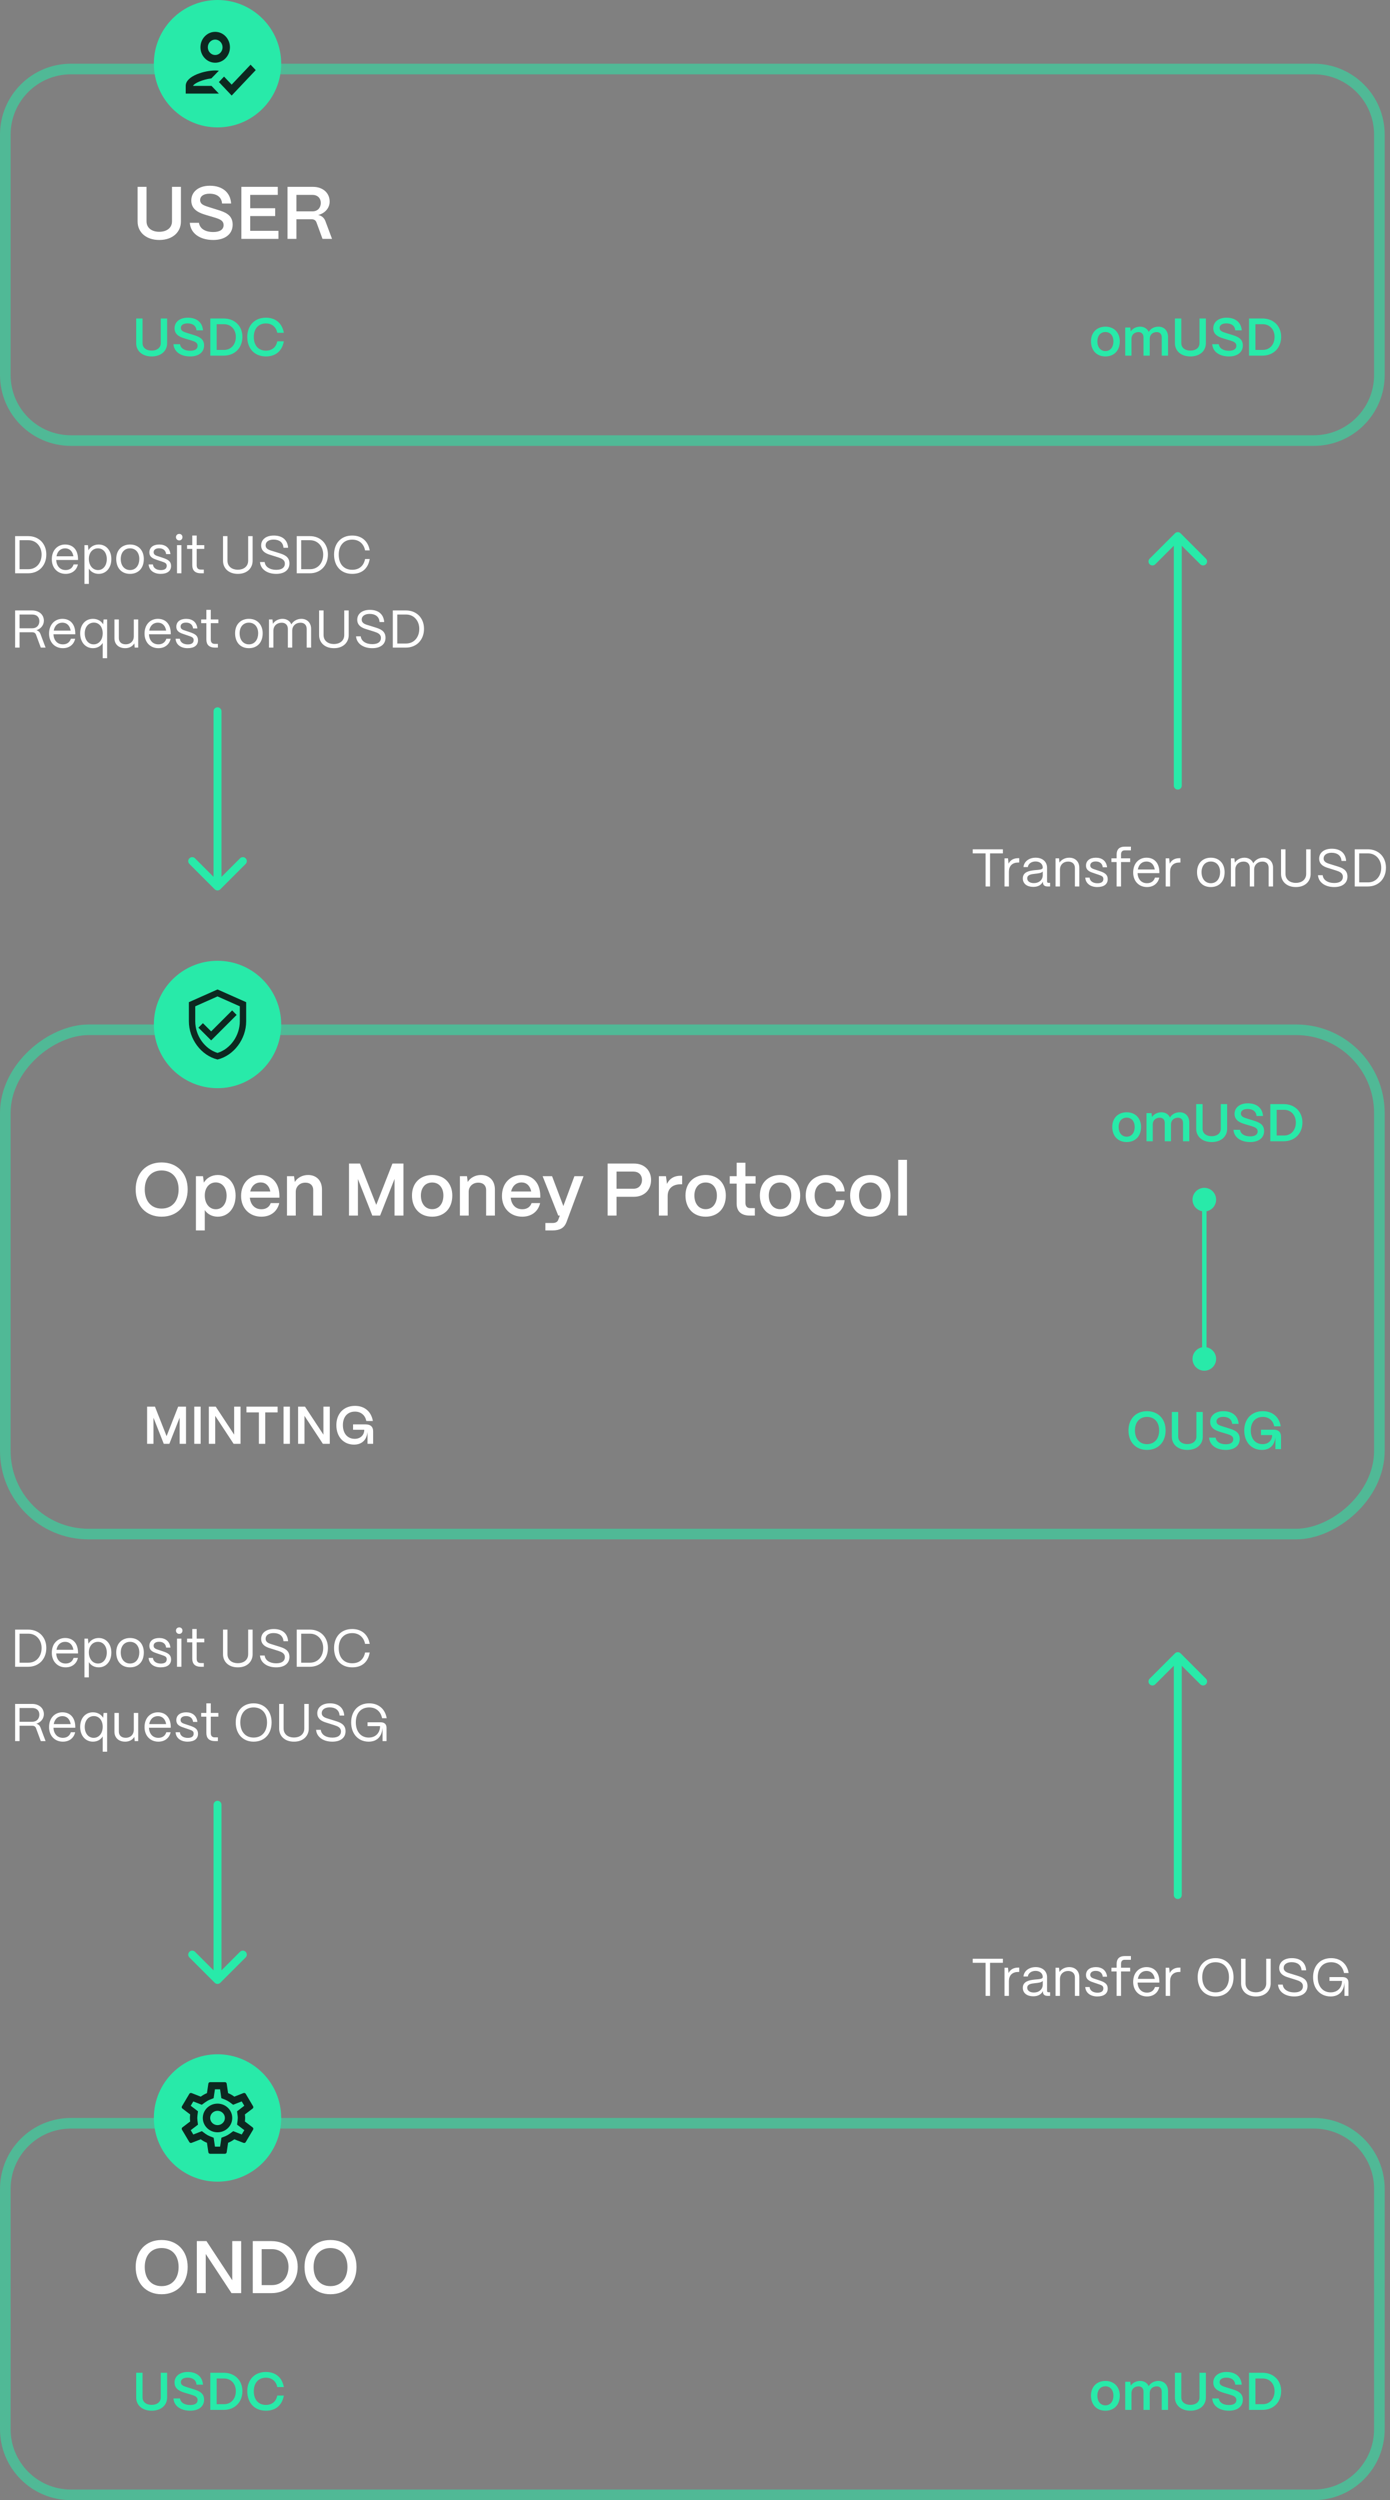 <svg width="262" height="471" viewBox="0 0 262 471" fill="none" xmlns="http://www.w3.org/2000/svg">
<rect x="0" y="0" width="262" height="471" fill="#808080" stroke="none"/>
<rect x="260" y="194" width="95" height="259" rx="15.692" transform="rotate(90 260 194)" stroke="#28EAA9" stroke-opacity="0.54" stroke-width="2"/>
<circle cx="41" cy="193" r="12" fill="#28EAA9"/>
<g clip-path="url(#clip0_2001_61)">
<path d="M41.001 186.4L35.601 188.8V192.4C35.601 195.73 37.905 198.844 41.001 199.6C44.097 198.844 46.401 195.73 46.401 192.4V188.8L41.001 186.4ZM45.201 192.4C45.201 195.112 43.413 197.614 41.001 198.358C38.589 197.614 36.801 195.112 36.801 192.4V189.58L41.001 187.714L45.201 189.58V192.4ZM38.247 192.754L37.401 193.6L39.801 196L44.601 191.2L43.755 190.348L39.801 194.302L38.247 192.754Z" fill="#0D2820"/>
</g>
<path d="M30.46 229.21C27.562 229.21 25.574 227.194 25.574 224.072C25.574 221.104 27.45 218.99 30.46 218.99C33.372 218.99 35.374 220.992 35.374 224.072C35.374 227.068 33.484 229.21 30.46 229.21ZM30.46 227.684C32.42 227.684 33.666 226.284 33.666 224.072C33.666 221.888 32.42 220.502 30.46 220.502C28.514 220.502 27.282 221.888 27.282 224.072C27.282 226.284 28.514 227.684 30.46 227.684ZM38.597 231.8H36.931V221.58H38.261L38.429 222.798C38.919 221.93 39.886 221.356 41.062 221.356C43.022 221.356 44.407 222.952 44.407 225.248C44.407 227.586 43.022 229.21 41.047 229.21C39.983 229.21 39.102 228.734 38.597 227.964V231.8ZM40.684 227.81C41.888 227.81 42.714 226.76 42.714 225.248C42.714 223.778 41.888 222.756 40.669 222.756C39.452 222.756 38.597 223.764 38.597 225.206C38.597 226.732 39.452 227.81 40.684 227.81ZM49.265 229.21C46.997 229.21 45.443 227.586 45.443 225.318C45.443 222.868 47.053 221.356 49.125 221.356C51.225 221.356 52.625 222.826 52.667 225.234V225.626H47.095C47.207 226.928 48.019 227.81 49.279 227.81C50.133 227.81 50.777 227.39 51.029 226.648H52.639C52.261 228.244 51.015 229.21 49.265 229.21ZM47.165 224.464H50.959C50.749 223.4 50.091 222.756 49.125 222.756C48.145 222.756 47.417 223.4 47.165 224.464ZM55.748 229H54.096V221.58H55.426L55.566 222.672C56.028 221.902 56.966 221.356 58.072 221.356C59.654 221.356 60.69 222.42 60.69 224.086V229H59.038V224.17C59.038 223.344 58.492 222.798 57.568 222.798C56.49 222.798 55.762 223.54 55.748 224.506V229ZM67.463 229H65.782V219.2H67.855L70.921 226.984L73.972 219.2H76.044V229H74.365V222.098L71.648 229H70.178L67.463 222.112V229ZM81.461 229.21C79.053 229.21 77.653 227.516 77.653 225.22C77.653 222.798 79.291 221.356 81.461 221.356C83.855 221.356 85.255 223.036 85.255 225.22C85.255 227.726 83.673 229.21 81.461 229.21ZM81.461 227.796C82.791 227.796 83.575 226.704 83.575 225.22C83.575 223.75 82.749 222.77 81.461 222.77C80.173 222.77 79.333 223.75 79.333 225.22C79.333 226.844 80.243 227.796 81.461 227.796ZM88.341 229H86.689V221.58H88.019L88.159 222.672C88.621 221.902 89.559 221.356 90.665 221.356C92.247 221.356 93.283 222.42 93.283 224.086V229H91.631V224.17C91.631 223.344 91.085 222.798 90.161 222.798C89.083 222.798 88.355 223.54 88.341 224.506V229ZM98.435 229.21C96.167 229.21 94.613 227.586 94.613 225.318C94.613 222.868 96.223 221.356 98.295 221.356C100.395 221.356 101.795 222.826 101.837 225.234V225.626H96.265C96.377 226.928 97.189 227.81 98.449 227.81C99.303 227.81 99.947 227.39 100.199 226.648H101.809C101.431 228.244 100.185 229.21 98.435 229.21ZM96.335 224.464H100.129C99.919 223.4 99.261 222.756 98.295 222.756C97.315 222.756 96.587 223.4 96.335 224.464ZM104.142 231.8H102.798V230.4H104.142C104.758 230.4 105.094 230.176 105.234 229.784L105.528 229H105.22L102.28 221.58H104.058L106.186 227.208L108.272 221.58H109.994L106.76 230.274C106.382 231.268 105.598 231.8 104.142 231.8ZM116.209 229H114.529V219.2H119.499C121.501 219.2 122.719 220.53 122.719 222.28C122.719 224.254 121.347 225.458 119.499 225.458H116.209V229ZM116.209 220.712V223.946H119.415C120.465 223.946 121.011 223.162 121.011 222.28C121.011 221.356 120.381 220.712 119.415 220.712H116.209ZM125.846 229H124.194V221.58H125.524L125.72 223.036C126.196 222.028 127.064 221.496 128.296 221.496H128.576V223.106H128.296C126.756 223.106 125.846 223.932 125.846 225.332V229ZM133.013 229.21C130.605 229.21 129.205 227.516 129.205 225.22C129.205 222.798 130.843 221.356 133.013 221.356C135.408 221.356 136.808 223.036 136.808 225.22C136.808 227.726 135.225 229.21 133.013 229.21ZM133.013 227.796C134.343 227.796 135.127 226.704 135.127 225.22C135.127 223.75 134.302 222.77 133.013 222.77C131.725 222.77 130.885 223.75 130.885 225.22C130.885 226.844 131.795 227.796 133.013 227.796ZM142.279 229H141.327C139.717 229 138.849 228.202 138.849 226.732V222.98H137.547V221.58H138.849V219.046H140.501V221.58H142.419V222.98H140.501V226.62C140.501 227.25 140.823 227.6 141.439 227.6H142.279V229ZM147.034 229.21C144.626 229.21 143.226 227.516 143.226 225.22C143.226 222.798 144.864 221.356 147.034 221.356C149.428 221.356 150.828 223.036 150.828 225.22C150.828 227.726 149.246 229.21 147.034 229.21ZM147.034 227.796C148.364 227.796 149.148 226.704 149.148 225.22C149.148 223.75 148.322 222.77 147.034 222.77C145.746 222.77 144.906 223.75 144.906 225.22C144.906 226.844 145.816 227.796 147.034 227.796ZM155.706 229.21C153.284 229.21 151.87 227.474 151.87 225.234C151.87 222.798 153.508 221.356 155.664 221.356C157.694 221.356 159.066 222.602 159.206 224.45H157.582C157.428 223.428 156.7 222.77 155.65 222.77C154.39 222.77 153.55 223.722 153.55 225.234C153.55 226.858 154.474 227.796 155.706 227.796C156.714 227.796 157.414 227.152 157.582 226.088H159.206C159.01 228.006 157.68 229.21 155.706 229.21ZM164.048 229.21C161.64 229.21 160.24 227.516 160.24 225.22C160.24 222.798 161.878 221.356 164.048 221.356C166.442 221.356 167.842 223.036 167.842 225.22C167.842 227.726 166.26 229.21 164.048 229.21ZM164.048 227.796C165.378 227.796 166.162 226.704 166.162 225.22C166.162 223.75 165.336 222.77 164.048 222.77C162.76 222.77 161.92 223.75 161.92 225.22C161.92 226.844 162.83 227.796 164.048 227.796ZM170.956 229H169.304V218.5H170.956V229Z" fill="white"/>
<path d="M28.93 272H27.73V265H29.21L31.4 270.56L33.58 265H35.06V272H33.86V267.07L31.92 272H30.87L28.93 267.08V272ZM37.819 272H36.619V265H37.819V272ZM40.566 272H39.365V265H40.666L44.136 270.27V265H45.336V272H44.035L40.566 266.73V272ZM49.997 272H48.797V266.08H46.457V265H52.327V266.08H49.997V272ZM54.642 272H53.443V265H54.642V272ZM57.389 272H56.189V265H57.489L60.959 270.27V265H62.159V272H60.859L57.389 266.73V272ZM66.741 272.15C64.781 272.15 63.401 270.71 63.401 268.48C63.401 266.36 64.741 264.85 66.911 264.85C68.731 264.85 69.981 265.93 70.281 267.7H69.051C68.831 266.6 68.021 265.93 66.911 265.93C65.511 265.93 64.631 266.91 64.631 268.48C64.631 270.07 65.521 271.06 66.861 271.06C67.951 271.06 68.661 270.35 68.661 269.35H66.551V268.34H68.941C69.841 268.34 70.331 268.79 70.331 269.64V272H69.271V269.86H69.251C69.111 271.26 68.191 272.15 66.741 272.15Z" fill="white"/>
<path d="M229.226 256C229.226 254.771 228.229 253.774 227 253.774C225.771 253.774 224.774 254.771 224.774 256C224.774 257.229 225.771 258.226 227 258.226C228.229 258.226 229.226 257.229 229.226 256ZM229.226 226C229.226 224.771 228.229 223.774 227 223.774C225.771 223.774 224.774 224.771 224.774 226C224.774 227.229 225.771 228.226 227 228.226C228.229 228.226 229.226 227.229 229.226 226ZM226.583 226L226.583 256L227.417 256L227.417 226L226.583 226Z" fill="#28EAA9"/>
<path d="M216.196 273.15C214.126 273.15 212.706 271.71 212.706 269.48C212.706 267.36 214.046 265.85 216.196 265.85C218.276 265.85 219.706 267.28 219.706 269.48C219.706 271.62 218.356 273.15 216.196 273.15ZM216.196 272.06C217.596 272.06 218.486 271.06 218.486 269.48C218.486 267.92 217.596 266.93 216.196 266.93C214.806 266.93 213.926 267.92 213.926 269.48C213.926 271.06 214.806 272.06 216.196 272.06ZM223.798 273.15C221.998 273.15 220.878 272.09 220.878 270.67V266H222.078V270.64C222.078 271.54 222.808 272.05 223.788 272.05C224.778 272.05 225.508 271.54 225.508 270.64V266H226.708V270.67C226.708 272.07 225.618 273.15 223.798 273.15ZM231.066 273.15C229.226 273.15 227.996 272.23 227.906 270.84H229.136C229.246 271.6 229.946 272.08 231.066 272.08C231.976 272.08 232.456 271.73 232.456 271.14C232.456 270.59 232.026 270.37 231.346 270.16L230.206 269.82C229.386 269.57 228.106 269.21 228.106 267.84C228.106 266.69 229.056 265.85 230.606 265.85C232.296 265.85 233.376 266.76 233.466 268.24H232.246C232.196 267.45 231.616 266.92 230.566 266.92C229.796 266.92 229.296 267.24 229.296 267.78C229.296 268.39 229.906 268.54 230.586 268.76L231.646 269.09C232.636 269.4 233.676 269.76 233.676 271.08C233.676 272.35 232.666 273.15 231.066 273.15ZM237.869 273.15C235.909 273.15 234.529 271.71 234.529 269.48C234.529 267.36 235.869 265.85 238.039 265.85C239.859 265.85 241.109 266.93 241.409 268.7H240.179C239.959 267.6 239.149 266.93 238.039 266.93C236.639 266.93 235.759 267.91 235.759 269.48C235.759 271.07 236.649 272.06 237.989 272.06C239.079 272.06 239.789 271.35 239.789 270.35H237.679V269.34H240.069C240.969 269.34 241.459 269.79 241.459 270.64V273H240.399V270.86H240.379C240.239 272.26 239.319 273.15 237.869 273.15Z" fill="#28EAA9"/>
<path d="M212.368 215.15C210.648 215.15 209.648 213.94 209.648 212.3C209.648 210.57 210.818 209.54 212.368 209.54C214.078 209.54 215.078 210.74 215.078 212.3C215.078 214.09 213.948 215.15 212.368 215.15ZM212.368 214.14C213.318 214.14 213.878 213.36 213.878 212.3C213.878 211.25 213.288 210.55 212.368 210.55C211.448 210.55 210.848 211.25 210.848 212.3C210.848 213.46 211.498 214.14 212.368 214.14ZM217.282 215H216.102V209.7H217.052L217.142 210.44C217.472 209.92 218.122 209.54 218.912 209.54C219.672 209.54 220.252 209.92 220.532 210.53C220.832 209.97 221.512 209.54 222.352 209.54C223.462 209.54 224.172 210.33 224.172 211.47V215H222.982V211.53C222.982 210.94 222.622 210.56 222.052 210.56C221.242 210.56 220.732 211.09 220.722 211.79V215H219.542V211.53C219.542 210.94 219.182 210.56 218.612 210.56C217.802 210.56 217.292 211.09 217.282 211.79V215ZM228.392 215.15C226.592 215.15 225.472 214.09 225.472 212.67V208H226.672V212.64C226.672 213.54 227.402 214.05 228.382 214.05C229.372 214.05 230.102 213.54 230.102 212.64V208H231.302V212.67C231.302 214.07 230.212 215.15 228.392 215.15ZM235.66 215.15C233.82 215.15 232.59 214.23 232.5 212.84H233.73C233.84 213.6 234.54 214.08 235.66 214.08C236.57 214.08 237.05 213.73 237.05 213.14C237.05 212.59 236.62 212.37 235.94 212.16L234.8 211.82C233.98 211.57 232.7 211.21 232.7 209.84C232.7 208.69 233.65 207.85 235.2 207.85C236.89 207.85 237.97 208.76 238.06 210.24H236.84C236.79 209.45 236.21 208.92 235.16 208.92C234.39 208.92 233.89 209.24 233.89 209.78C233.89 210.39 234.5 210.54 235.18 210.76L236.24 211.09C237.23 211.4 238.27 211.76 238.27 213.08C238.27 214.35 237.26 215.15 235.66 215.15ZM241.962 215H239.442V208H241.962C244.043 208 245.492 209.42 245.492 211.46C245.492 213.55 244.043 215 241.962 215ZM240.642 209.08V213.92H242.042C243.342 213.92 244.252 212.91 244.252 211.46C244.252 210.09 243.342 209.08 242.042 209.08H240.642Z" fill="#28EAA9"/>
<path d="M260 70.632C260 77.462 254.462 83 247.632 83L128.568 83L13.368 83C6.538 83 1 77.462 1 70.632L1 25.368C1 18.538 6.538 13 13.368 13L247.632 13C254.462 13 260 18.538 260 25.368L260 70.632Z" stroke="#28EAA9" stroke-opacity="0.54" stroke-width="2"/>
<path d="M30.026 45.21C27.506 45.21 25.938 43.726 25.938 41.738V35.2H27.618V41.696C27.618 42.956 28.64 43.67 30.012 43.67C31.398 43.67 32.42 42.956 32.42 41.696V35.2H34.1V41.738C34.1 43.698 32.574 45.21 30.026 45.21ZM40.201 45.21C37.625 45.21 35.903 43.922 35.777 41.976H37.499C37.653 43.04 38.633 43.712 40.201 43.712C41.475 43.712 42.147 43.222 42.147 42.396C42.147 41.626 41.545 41.318 40.593 41.024L38.997 40.548C37.849 40.198 36.057 39.694 36.057 37.776C36.057 36.166 37.387 34.99 39.557 34.99C41.923 34.99 43.435 36.264 43.561 38.336H41.853C41.783 37.23 40.971 36.488 39.501 36.488C38.423 36.488 37.723 36.936 37.723 37.692C37.723 38.546 38.577 38.756 39.529 39.064L41.013 39.526C42.399 39.96 43.855 40.464 43.855 42.312C43.855 44.09 42.441 45.21 40.201 45.21ZM52.483 45H45.497V35.2H52.357V36.712H47.163V39.232H51.867V40.702H47.163V43.488H52.483V45ZM55.876 45H54.196V35.2H58.984C60.846 35.2 62.134 36.334 62.134 37.972C62.134 39.176 61.28 40.17 59.978 40.506C60.622 40.632 61.084 41.024 61.322 41.626L62.582 45H60.79L59.656 41.906C59.516 41.514 59.194 41.304 58.746 41.304H55.876V45ZM55.876 36.712V39.82H58.9C59.936 39.82 60.468 39.078 60.468 38.224C60.468 37.328 59.852 36.712 58.9 36.712H55.876Z" fill="white"/>
<path d="M28.59 67.15C26.79 67.15 25.67 66.09 25.67 64.67V60H26.87V64.64C26.87 65.54 27.6 66.05 28.58 66.05C29.57 66.05 30.3 65.54 30.3 64.64V60H31.5V64.67C31.5 66.07 30.41 67.15 28.59 67.15ZM35.858 67.15C34.018 67.15 32.788 66.23 32.698 64.84H33.928C34.038 65.6 34.738 66.08 35.858 66.08C36.768 66.08 37.248 65.73 37.248 65.14C37.248 64.59 36.818 64.37 36.138 64.16L34.998 63.82C34.178 63.57 32.898 63.21 32.898 61.84C32.898 60.69 33.848 59.85 35.398 59.85C37.088 59.85 38.168 60.76 38.258 62.24H37.038C36.988 61.45 36.408 60.92 35.358 60.92C34.588 60.92 34.088 61.24 34.088 61.78C34.088 62.39 34.698 62.54 35.378 62.76L36.438 63.09C37.428 63.4 38.468 63.76 38.468 65.08C38.468 66.35 37.458 67.15 35.858 67.15ZM42.161 67H39.641V60H42.161C44.241 60 45.691 61.42 45.691 63.46C45.691 65.55 44.241 67 42.161 67ZM40.841 61.08V65.92H42.241C43.541 65.92 44.451 64.91 44.451 63.46C44.451 62.09 43.541 61.08 42.241 61.08H40.841ZM50.128 67.15C47.978 67.15 46.608 65.67 46.608 63.48C46.608 61.36 47.948 59.85 50.128 59.85C51.948 59.85 53.198 60.91 53.498 62.7H52.268C52.048 61.6 51.238 60.93 50.128 60.93C48.718 60.93 47.838 61.92 47.838 63.48C47.838 65.08 48.718 66.06 50.128 66.06C51.258 66.06 52.048 65.41 52.268 64.3H53.498C53.178 66.12 51.958 67.15 50.128 67.15Z" fill="#28EAA9"/>
<path d="M208.359 67.15C206.639 67.15 205.639 65.94 205.639 64.3C205.639 62.57 206.809 61.54 208.359 61.54C210.069 61.54 211.069 62.74 211.069 64.3C211.069 66.09 209.939 67.15 208.359 67.15ZM208.359 66.14C209.309 66.14 209.869 65.36 209.869 64.3C209.869 63.25 209.279 62.55 208.359 62.55C207.439 62.55 206.839 63.25 206.839 64.3C206.839 65.46 207.489 66.14 208.359 66.14ZM213.274 67H212.094V61.7H213.044L213.134 62.44C213.464 61.92 214.114 61.54 214.904 61.54C215.664 61.54 216.244 61.92 216.524 62.53C216.824 61.97 217.504 61.54 218.344 61.54C219.454 61.54 220.164 62.33 220.164 63.47V67H218.974V63.53C218.974 62.94 218.614 62.56 218.044 62.56C217.234 62.56 216.724 63.09 216.714 63.79V67H215.534V63.53C215.534 62.94 215.174 62.56 214.604 62.56C213.794 62.56 213.284 63.09 213.274 63.79V67ZM224.383 67.15C222.583 67.15 221.463 66.09 221.463 64.67V60H222.663V64.64C222.663 65.54 223.393 66.05 224.373 66.05C225.363 66.05 226.093 65.54 226.093 64.64V60H227.293V64.67C227.293 66.07 226.203 67.15 224.383 67.15ZM231.651 67.15C229.811 67.15 228.581 66.23 228.491 64.84H229.721C229.831 65.6 230.531 66.08 231.651 66.08C232.561 66.08 233.041 65.73 233.041 65.14C233.041 64.59 232.611 64.37 231.931 64.16L230.791 63.82C229.971 63.57 228.691 63.21 228.691 61.84C228.691 60.69 229.641 59.85 231.191 59.85C232.881 59.85 233.961 60.76 234.051 62.24H232.831C232.781 61.45 232.201 60.92 231.151 60.92C230.381 60.92 229.881 61.24 229.881 61.78C229.881 62.39 230.491 62.54 231.171 62.76L232.231 63.09C233.221 63.4 234.261 63.76 234.261 65.08C234.261 66.35 233.251 67.15 231.651 67.15ZM237.954 67H235.434V60H237.954C240.034 60 241.484 61.42 241.484 63.46C241.484 65.55 240.034 67 237.954 67ZM236.634 61.08V65.92H238.034C239.334 65.92 240.244 64.91 240.244 63.46C240.244 62.09 239.334 61.08 238.034 61.08H236.634Z" fill="#28EAA9"/>
<circle cx="41" cy="12" r="12" fill="#28EAA9"/>
<g clip-path="url(#clip1_2001_61)">
<path d="M40.562 11.818C42.097 11.818 43.341 10.517 43.341 8.909C43.341 7.302 42.097 6 40.562 6C39.026 6 37.783 7.302 37.783 8.909C37.783 10.517 39.026 11.818 40.562 11.818ZM40.562 7.455C41.326 7.455 41.951 8.109 41.951 8.909C41.951 9.709 41.326 10.364 40.562 10.364C39.797 10.364 39.172 9.709 39.172 8.909C39.172 8.109 39.797 7.455 40.562 7.455ZM36.393 16.182C36.532 15.724 38.179 14.96 39.839 14.771L41.256 13.317C40.986 13.287 40.784 13.273 40.562 13.273C38.707 13.273 35.004 14.248 35.004 16.182V17.637H41.256L39.867 16.182H36.393ZM47.231 12.182L43.667 15.942L42.229 14.429L41.256 15.455L43.667 18L48.204 13.207L47.231 12.182Z" fill="#0D2820"/>
</g>
<path d="M260 457.632C260 464.462 254.462 470 247.632 470L128.568 470L13.368 470C6.538 470 1 464.462 1 457.631L1 412.368C1 405.538 6.538 400 13.368 400L247.632 400C254.462 400 260 405.538 260 412.368L260 457.632Z" stroke="#28EAA9" stroke-opacity="0.54" stroke-width="2"/>
<path d="M30.46 432.21C27.562 432.21 25.574 430.194 25.574 427.072C25.574 424.104 27.45 421.99 30.46 421.99C33.372 421.99 35.374 423.992 35.374 427.072C35.374 430.068 33.484 432.21 30.46 432.21ZM30.46 430.684C32.42 430.684 33.666 429.284 33.666 427.072C33.666 424.888 32.42 423.502 30.46 423.502C28.514 423.502 27.282 424.888 27.282 427.072C27.282 429.284 28.514 430.684 30.46 430.684ZM38.779 432H37.099V422.2H38.919L43.778 429.578V422.2H45.458V432H43.638L38.779 424.622V432ZM51.172 432H47.644V422.2H51.172C54.084 422.2 56.114 424.188 56.114 427.044C56.114 429.97 54.084 432 51.172 432ZM49.324 423.712V430.488H51.284C53.104 430.488 54.378 429.074 54.378 427.044C54.378 425.126 53.104 423.712 51.284 423.712H49.324ZM62.284 432.21C59.386 432.21 57.398 430.194 57.398 427.072C57.398 424.104 59.274 421.99 62.284 421.99C65.196 421.99 67.198 423.992 67.198 427.072C67.198 430.068 65.308 432.21 62.284 432.21ZM62.284 430.684C64.244 430.684 65.49 429.284 65.49 427.072C65.49 424.888 64.244 423.502 62.284 423.502C60.338 423.502 59.106 424.888 59.106 427.072C59.106 429.284 60.338 430.684 62.284 430.684Z" fill="white"/>
<path d="M28.59 454.15C26.79 454.15 25.67 453.09 25.67 451.67V447H26.87V451.64C26.87 452.54 27.6 453.05 28.58 453.05C29.57 453.05 30.3 452.54 30.3 451.64V447H31.5V451.67C31.5 453.07 30.41 454.15 28.59 454.15ZM35.858 454.15C34.018 454.15 32.788 453.23 32.698 451.84H33.928C34.038 452.6 34.738 453.08 35.858 453.08C36.768 453.08 37.248 452.73 37.248 452.14C37.248 451.59 36.818 451.37 36.138 451.16L34.998 450.82C34.178 450.57 32.898 450.21 32.898 448.84C32.898 447.69 33.848 446.85 35.398 446.85C37.088 446.85 38.168 447.76 38.258 449.24H37.038C36.988 448.45 36.408 447.92 35.358 447.92C34.588 447.92 34.088 448.24 34.088 448.78C34.088 449.39 34.698 449.54 35.378 449.76L36.438 450.09C37.428 450.4 38.468 450.76 38.468 452.08C38.468 453.35 37.458 454.15 35.858 454.15ZM42.161 454H39.641V447H42.161C44.241 447 45.691 448.42 45.691 450.46C45.691 452.55 44.241 454 42.161 454ZM40.841 448.08V452.92H42.241C43.541 452.92 44.451 451.91 44.451 450.46C44.451 449.09 43.541 448.08 42.241 448.08H40.841ZM50.128 454.15C47.978 454.15 46.608 452.67 46.608 450.48C46.608 448.36 47.948 446.85 50.128 446.85C51.948 446.85 53.198 447.91 53.498 449.7H52.268C52.048 448.6 51.238 447.93 50.128 447.93C48.718 447.93 47.838 448.92 47.838 450.48C47.838 452.08 48.718 453.06 50.128 453.06C51.258 453.06 52.048 452.41 52.268 451.3H53.498C53.178 453.12 51.958 454.15 50.128 454.15Z" fill="#28EAA9"/>
<path d="M208.359 454.15C206.639 454.15 205.639 452.94 205.639 451.3C205.639 449.57 206.809 448.54 208.359 448.54C210.069 448.54 211.069 449.74 211.069 451.3C211.069 453.09 209.939 454.15 208.359 454.15ZM208.359 453.14C209.309 453.14 209.869 452.36 209.869 451.3C209.869 450.25 209.279 449.55 208.359 449.55C207.439 449.55 206.839 450.25 206.839 451.3C206.839 452.46 207.489 453.14 208.359 453.14ZM213.274 454H212.094V448.7H213.044L213.134 449.44C213.464 448.92 214.114 448.54 214.904 448.54C215.664 448.54 216.244 448.92 216.524 449.53C216.824 448.97 217.504 448.54 218.344 448.54C219.454 448.54 220.164 449.33 220.164 450.47V454H218.974V450.53C218.974 449.94 218.614 449.56 218.044 449.56C217.234 449.56 216.724 450.09 216.714 450.79V454H215.534V450.53C215.534 449.94 215.174 449.56 214.604 449.56C213.794 449.56 213.284 450.09 213.274 450.79V454ZM224.383 454.15C222.583 454.15 221.463 453.09 221.463 451.67V447H222.663V451.64C222.663 452.54 223.393 453.05 224.373 453.05C225.363 453.05 226.093 452.54 226.093 451.64V447H227.293V451.67C227.293 453.07 226.203 454.15 224.383 454.15ZM231.651 454.15C229.811 454.15 228.581 453.23 228.491 451.84H229.721C229.831 452.6 230.531 453.08 231.651 453.08C232.561 453.08 233.041 452.73 233.041 452.14C233.041 451.59 232.611 451.37 231.931 451.16L230.791 450.82C229.971 450.57 228.691 450.21 228.691 448.84C228.691 447.69 229.641 446.85 231.191 446.85C232.881 446.85 233.961 447.76 234.051 449.24H232.831C232.781 448.45 232.201 447.92 231.151 447.92C230.381 447.92 229.881 448.24 229.881 448.78C229.881 449.39 230.491 449.54 231.171 449.76L232.231 450.09C233.221 450.4 234.261 450.76 234.261 452.08C234.261 453.35 233.251 454.15 231.651 454.15ZM237.954 454H235.434V447H237.954C240.034 447 241.484 448.42 241.484 450.46C241.484 452.55 240.034 454 237.954 454ZM236.634 448.08V452.92H238.034C239.334 452.92 240.244 451.91 240.244 450.46C240.244 449.09 239.334 448.08 238.034 448.08H236.634Z" fill="#28EAA9"/>
<path d="M40.47 167.53C40.763 167.823 41.237 167.823 41.53 167.53L46.303 162.757C46.596 162.464 46.596 161.99 46.303 161.697C46.01 161.404 45.535 161.404 45.243 161.697L41 165.939L36.757 161.697C36.465 161.404 35.99 161.404 35.697 161.697C35.404 161.99 35.404 162.464 35.697 162.757L40.47 167.53ZM41.75 134C41.75 133.586 41.414 133.25 41 133.25C40.586 133.25 40.25 133.586 40.25 134L41.75 134ZM40.25 134L40.25 167L41.75 167L41.75 134L40.25 134Z" fill="#28EAA9"/>
<path d="M5.32 108H2.85V101H5.32C7.33 101 8.73 102.42 8.73 104.46C8.73 106.55 7.33 108 5.32 108ZM3.69 101.77V107.23H5.37C6.82 107.23 7.84 106.09 7.84 104.46C7.84 102.95 6.82 101.77 5.37 101.77H3.69ZM12.376 108.11C10.806 108.11 9.766 106.96 9.766 105.37C9.766 103.56 10.936 102.58 12.276 102.58C13.736 102.58 14.676 103.56 14.706 105.26V105.49H10.596C10.646 106.62 11.306 107.39 12.376 107.39C13.116 107.39 13.656 107.02 13.876 106.33H14.686C14.446 107.42 13.586 108.11 12.376 108.11ZM10.646 104.8H13.836C13.686 103.87 13.126 103.3 12.276 103.3C11.436 103.3 10.816 103.85 10.646 104.8ZM16.748 110H15.918V102.7H16.578L16.668 103.66C17.048 103 17.748 102.58 18.608 102.58C20.008 102.58 20.988 103.7 20.988 105.32C20.988 106.97 20.008 108.11 18.608 108.11C17.798 108.11 17.128 107.74 16.748 107.12V110ZM18.478 107.39C19.458 107.39 20.128 106.54 20.128 105.32C20.128 104.13 19.458 103.3 18.468 103.3C17.468 103.3 16.748 104.11 16.748 105.28C16.748 106.52 17.468 107.39 18.478 107.39ZM24.509 108.11C22.809 108.11 21.909 106.9 21.909 105.3C21.909 103.53 23.069 102.58 24.509 102.58C26.199 102.58 27.109 103.8 27.109 105.3C27.109 107.13 25.999 108.11 24.509 108.11ZM24.509 107.39C25.639 107.39 26.259 106.45 26.259 105.3C26.259 104.11 25.569 103.3 24.509 103.3C23.449 103.3 22.759 104.11 22.759 105.3C22.759 106.66 23.549 107.39 24.509 107.39ZM30.275 108.11C29.015 108.11 28.085 107.45 28.015 106.33H28.825C28.885 107.02 29.515 107.4 30.315 107.4C31.065 107.4 31.425 107.11 31.425 106.58C31.425 106.08 31.035 105.97 30.485 105.78L29.715 105.52C28.935 105.26 28.155 105.02 28.155 104.06C28.155 103.16 28.855 102.58 30.015 102.58C31.185 102.58 31.995 103.21 32.125 104.39H31.315C31.225 103.65 30.705 103.29 29.985 103.29C29.335 103.29 28.955 103.58 28.955 104.04C28.955 104.59 29.535 104.7 29.975 104.85L30.695 105.09C31.665 105.41 32.245 105.74 32.245 106.62C32.245 107.55 31.565 108.11 30.275 108.11ZM33.785 101.81C33.435 101.81 33.166 101.54 33.166 101.19C33.166 100.84 33.435 100.58 33.785 100.58C34.136 100.58 34.395 100.84 34.395 101.19C34.395 101.54 34.136 101.81 33.785 101.81ZM34.196 108H33.365V102.7H34.196V108ZM38.413 108H37.823C36.793 108 36.243 107.47 36.243 106.49V103.4H35.263V102.7H36.243V100.89H37.073V102.7H38.503V103.4H37.073V106.49C37.073 107.02 37.333 107.3 37.823 107.3H38.413V108ZM44.827 108.11C43.017 108.11 42.037 106.98 42.037 105.65V101H42.877V105.63C42.877 106.74 43.757 107.33 44.827 107.33C45.897 107.33 46.777 106.74 46.777 105.63V101H47.617V105.65C47.617 106.98 46.627 108.12 44.827 108.11ZM52.066 108.11C50.306 108.11 49.096 107.2 49.005 105.88H49.886C49.986 106.78 50.836 107.35 52.066 107.35C53.136 107.35 53.696 106.91 53.696 106.18C53.696 105.47 53.075 105.2 52.406 104.99L51.196 104.61C50.636 104.43 49.225 104.13 49.225 102.76C49.225 101.63 50.156 100.89 51.605 100.89C53.206 100.89 54.196 101.7 54.306 103.19H53.435C53.365 102.2 52.675 101.65 51.566 101.65C50.685 101.65 50.066 102.05 50.066 102.72C50.066 103.49 50.865 103.65 51.465 103.84L52.596 104.19C53.486 104.47 54.556 104.82 54.556 106.14C54.556 107.37 53.615 108.11 52.066 108.11ZM58.4 108H55.93V101H58.4C60.41 101 61.81 102.42 61.81 104.46C61.81 106.55 60.41 108 58.4 108ZM56.77 101.77V107.23H58.45C59.9 107.23 60.92 106.09 60.92 104.46C60.92 102.95 59.9 101.77 58.45 101.77H56.77ZM66.386 108.11C64.236 108.11 62.966 106.6 62.966 104.48C62.966 102.4 64.236 100.89 66.386 100.89C68.166 100.89 69.386 101.93 69.686 103.69H68.816C68.556 102.41 67.656 101.66 66.386 101.66C64.816 101.66 63.846 102.75 63.846 104.48C63.846 106.27 64.816 107.34 66.386 107.34C67.696 107.34 68.546 106.63 68.816 105.31H69.686C69.376 107.13 68.216 108.11 66.386 108.11ZM3.69 122H2.85V115H6.04C7.36 115 8.27 115.79 8.27 116.93C8.27 117.76 7.71 118.46 6.86 118.73C7.23 118.83 7.49 119.07 7.62 119.42L8.59 122H7.69L6.79 119.57C6.68 119.27 6.44 119.11 6.11 119.11H3.69V122ZM3.69 115.77V118.36H6.08C6.95 118.36 7.42 117.76 7.42 117.01C7.42 116.19 6.84 115.77 6.08 115.77H3.69ZM11.858 122.11C10.288 122.11 9.248 120.96 9.248 119.37C9.248 117.56 10.418 116.58 11.758 116.58C13.218 116.58 14.158 117.56 14.188 119.26V119.49H10.078C10.128 120.62 10.788 121.39 11.858 121.39C12.598 121.39 13.138 121.02 13.358 120.33H14.168C13.928 121.42 13.068 122.11 11.858 122.11ZM10.128 118.8H13.318C13.168 117.87 12.608 117.3 11.758 117.3C10.918 117.3 10.298 117.85 10.128 118.8ZM20.19 124H19.36V121.12C18.99 121.73 18.33 122.11 17.52 122.11C16.1 122.11 15.11 120.97 15.11 119.32C15.11 117.7 16.09 116.58 17.51 116.58C18.37 116.58 19.08 116.98 19.44 117.62L19.53 116.7H20.19V124ZM17.65 121.39C18.66 121.39 19.36 120.53 19.36 119.3C19.36 118.11 18.68 117.29 17.7 117.29C16.68 117.29 15.97 118.12 15.97 119.32C15.97 120.54 16.66 121.39 17.65 121.39ZM23.601 122.11C22.311 122.11 21.571 121.32 21.571 120.24V116.7H22.401V120.21C22.401 120.97 22.931 121.38 23.681 121.38C24.671 121.38 25.211 120.72 25.221 119.92V116.7H26.051V122H25.391L25.321 121.2C24.971 121.8 24.331 122.11 23.601 122.11ZM29.854 122.11C28.284 122.11 27.244 120.96 27.244 119.37C27.244 117.56 28.414 116.58 29.754 116.58C31.214 116.58 32.154 117.56 32.184 119.26V119.49H28.074C28.124 120.62 28.784 121.39 29.854 121.39C30.594 121.39 31.134 121.02 31.354 120.33H32.164C31.924 121.42 31.064 122.11 29.854 122.11ZM28.124 118.8H31.314C31.164 117.87 30.604 117.3 29.754 117.3C28.914 117.3 28.294 117.85 28.124 118.8ZM35.355 122.11C34.095 122.11 33.165 121.45 33.095 120.33H33.905C33.965 121.02 34.595 121.4 35.395 121.4C36.145 121.4 36.505 121.11 36.505 120.58C36.505 120.08 36.115 119.97 35.565 119.78L34.795 119.52C34.015 119.26 33.235 119.02 33.235 118.06C33.235 117.16 33.935 116.58 35.095 116.58C36.265 116.58 37.075 117.21 37.205 118.39H36.395C36.305 117.65 35.785 117.29 35.065 117.29C34.415 117.29 34.035 117.58 34.035 118.04C34.035 118.59 34.615 118.7 35.055 118.85L35.775 119.09C36.745 119.41 37.325 119.74 37.325 120.62C37.325 121.55 36.645 122.11 35.355 122.11ZM41.069 122H40.479C39.449 122 38.899 121.47 38.899 120.49V117.4H37.919V116.7H38.899V114.89H39.729V116.7H41.159V117.4H39.729V120.49C39.729 121.02 39.989 121.3 40.479 121.3H41.069V122ZM46.913 122.11C45.214 122.11 44.313 120.9 44.313 119.3C44.313 117.53 45.474 116.58 46.913 116.58C48.603 116.58 49.514 117.8 49.514 119.3C49.514 121.13 48.404 122.11 46.913 122.11ZM46.913 121.39C48.044 121.39 48.663 120.45 48.663 119.3C48.663 118.11 47.974 117.3 46.913 117.3C45.853 117.3 45.163 118.11 45.163 119.3C45.163 120.66 45.953 121.39 46.913 121.39ZM51.529 122H50.699V116.7H51.359L51.439 117.52C51.799 116.95 52.489 116.58 53.249 116.58C54.049 116.58 54.649 116.99 54.919 117.63C55.259 117.01 55.989 116.58 56.799 116.58C57.919 116.58 58.639 117.37 58.639 118.45V122H57.809V118.48C57.809 117.77 57.369 117.31 56.659 117.31C55.669 117.31 55.089 117.97 55.079 118.78V122H54.259V118.48C54.259 117.77 53.819 117.31 53.109 117.31C52.119 117.31 51.539 117.97 51.529 118.78V122ZM62.937 122.11C61.127 122.11 60.147 120.98 60.147 119.65V115H60.987V119.63C60.987 120.74 61.867 121.33 62.937 121.33C64.007 121.33 64.887 120.74 64.887 119.63V115H65.727V119.65C65.727 120.98 64.737 122.12 62.937 122.11ZM70.176 122.11C68.416 122.11 67.206 121.2 67.116 119.88H67.996C68.096 120.78 68.946 121.35 70.176 121.35C71.246 121.35 71.806 120.91 71.806 120.18C71.806 119.47 71.186 119.2 70.516 118.99L69.306 118.61C68.746 118.43 67.336 118.13 67.336 116.76C67.336 115.63 68.266 114.89 69.716 114.89C71.316 114.89 72.306 115.7 72.416 117.19H71.546C71.476 116.2 70.786 115.65 69.676 115.65C68.796 115.65 68.176 116.05 68.176 116.72C68.176 117.49 68.976 117.65 69.576 117.84L70.706 118.19C71.596 118.47 72.666 118.82 72.666 120.14C72.666 121.37 71.726 122.11 70.176 122.11ZM76.51 122H74.04V115H76.51C78.52 115 79.92 116.42 79.92 118.46C79.92 120.55 78.52 122 76.51 122ZM74.88 115.77V121.23H76.56C78.01 121.23 79.03 120.09 79.03 118.46C79.03 116.95 78.01 115.77 76.56 115.77H74.88Z" fill="white"/>
<path d="M40.47 373.53C40.763 373.823 41.237 373.823 41.53 373.53L46.303 368.757C46.596 368.464 46.596 367.99 46.303 367.697C46.01 367.404 45.535 367.404 45.243 367.697L41 371.939L36.757 367.697C36.465 367.404 35.99 367.404 35.697 367.697C35.404 367.99 35.404 368.464 35.697 368.757L40.47 373.53ZM41.75 340C41.75 339.586 41.414 339.25 41 339.25C40.586 339.25 40.25 339.586 40.25 340L41.75 340ZM40.25 340L40.25 373L41.75 373L41.75 340L40.25 340Z" fill="#28EAA9"/>
<path d="M5.32 314H2.85V307H5.32C7.33 307 8.73 308.42 8.73 310.46C8.73 312.55 7.33 314 5.32 314ZM3.69 307.77V313.23H5.37C6.82 313.23 7.84 312.09 7.84 310.46C7.84 308.95 6.82 307.77 5.37 307.77H3.69ZM12.376 314.11C10.806 314.11 9.766 312.96 9.766 311.37C9.766 309.56 10.936 308.58 12.276 308.58C13.736 308.58 14.676 309.56 14.706 311.26V311.49H10.596C10.646 312.62 11.306 313.39 12.376 313.39C13.116 313.39 13.656 313.02 13.876 312.33H14.686C14.446 313.42 13.586 314.11 12.376 314.11ZM10.646 310.8H13.836C13.686 309.87 13.126 309.3 12.276 309.3C11.436 309.3 10.816 309.85 10.646 310.8ZM16.748 316H15.918V308.7H16.578L16.668 309.66C17.048 309 17.748 308.58 18.608 308.58C20.008 308.58 20.988 309.7 20.988 311.32C20.988 312.97 20.008 314.11 18.608 314.11C17.798 314.11 17.128 313.74 16.748 313.12V316ZM18.478 313.39C19.458 313.39 20.128 312.54 20.128 311.32C20.128 310.13 19.458 309.3 18.468 309.3C17.468 309.3 16.748 310.11 16.748 311.28C16.748 312.52 17.468 313.39 18.478 313.39ZM24.509 314.11C22.809 314.11 21.909 312.9 21.909 311.3C21.909 309.53 23.069 308.58 24.509 308.58C26.199 308.58 27.109 309.8 27.109 311.3C27.109 313.13 25.999 314.11 24.509 314.11ZM24.509 313.39C25.639 313.39 26.259 312.45 26.259 311.3C26.259 310.11 25.569 309.3 24.509 309.3C23.449 309.3 22.759 310.11 22.759 311.3C22.759 312.66 23.549 313.39 24.509 313.39ZM30.275 314.11C29.015 314.11 28.085 313.45 28.015 312.33H28.825C28.885 313.02 29.515 313.4 30.315 313.4C31.065 313.4 31.425 313.11 31.425 312.58C31.425 312.08 31.035 311.97 30.485 311.78L29.715 311.52C28.935 311.26 28.155 311.02 28.155 310.06C28.155 309.16 28.855 308.58 30.015 308.58C31.185 308.58 31.995 309.21 32.125 310.39H31.315C31.225 309.65 30.705 309.29 29.985 309.29C29.335 309.29 28.955 309.58 28.955 310.04C28.955 310.59 29.535 310.7 29.975 310.85L30.695 311.09C31.665 311.41 32.245 311.74 32.245 312.62C32.245 313.55 31.565 314.11 30.275 314.11ZM33.785 307.81C33.435 307.81 33.166 307.54 33.166 307.19C33.166 306.84 33.435 306.58 33.785 306.58C34.136 306.58 34.395 306.84 34.395 307.19C34.395 307.54 34.136 307.81 33.785 307.81ZM34.196 314H33.365V308.7H34.196V314ZM38.413 314H37.823C36.793 314 36.243 313.47 36.243 312.49V309.4H35.263V308.7H36.243V306.89H37.073V308.7H38.503V309.4H37.073V312.49C37.073 313.02 37.333 313.3 37.823 313.3H38.413V314ZM44.827 314.11C43.017 314.11 42.037 312.98 42.037 311.65V307H42.877V311.63C42.877 312.74 43.757 313.33 44.827 313.33C45.897 313.33 46.777 312.74 46.777 311.63V307H47.617V311.65C47.617 312.98 46.627 314.12 44.827 314.11ZM52.066 314.11C50.306 314.11 49.096 313.2 49.005 311.88H49.886C49.986 312.78 50.836 313.35 52.066 313.35C53.136 313.35 53.696 312.91 53.696 312.18C53.696 311.47 53.075 311.2 52.406 310.99L51.196 310.61C50.636 310.43 49.225 310.13 49.225 308.76C49.225 307.63 50.156 306.89 51.605 306.89C53.206 306.89 54.196 307.7 54.306 309.19H53.435C53.365 308.2 52.675 307.65 51.566 307.65C50.685 307.65 50.066 308.05 50.066 308.72C50.066 309.49 50.865 309.65 51.465 309.84L52.596 310.19C53.486 310.47 54.556 310.82 54.556 312.14C54.556 313.37 53.615 314.11 52.066 314.11ZM58.4 314H55.93V307H58.4C60.41 307 61.81 308.42 61.81 310.46C61.81 312.55 60.41 314 58.4 314ZM56.77 307.77V313.23H58.45C59.9 313.23 60.92 312.09 60.92 310.46C60.92 308.95 59.9 307.77 58.45 307.77H56.77ZM66.386 314.11C64.236 314.11 62.966 312.6 62.966 310.48C62.966 308.4 64.236 306.89 66.386 306.89C68.166 306.89 69.386 307.93 69.686 309.69H68.816C68.556 308.41 67.656 307.66 66.386 307.66C64.816 307.66 63.846 308.75 63.846 310.48C63.846 312.27 64.816 313.34 66.386 313.34C67.696 313.34 68.546 312.63 68.816 311.31H69.686C69.376 313.13 68.216 314.11 66.386 314.11ZM3.69 328H2.85V321H6.04C7.36 321 8.27 321.79 8.27 322.93C8.27 323.76 7.71 324.46 6.86 324.73C7.23 324.83 7.49 325.07 7.62 325.42L8.59 328H7.69L6.79 325.57C6.68 325.27 6.44 325.11 6.11 325.11H3.69V328ZM3.69 321.77V324.36H6.08C6.95 324.36 7.42 323.76 7.42 323.01C7.42 322.19 6.84 321.77 6.08 321.77H3.69ZM11.858 328.11C10.288 328.11 9.248 326.96 9.248 325.37C9.248 323.56 10.418 322.58 11.758 322.58C13.218 322.58 14.158 323.56 14.188 325.26V325.49H10.078C10.128 326.62 10.788 327.39 11.858 327.39C12.598 327.39 13.138 327.02 13.358 326.33H14.168C13.928 327.42 13.068 328.11 11.858 328.11ZM10.128 324.8H13.318C13.168 323.87 12.608 323.3 11.758 323.3C10.918 323.3 10.298 323.85 10.128 324.8ZM20.19 330H19.36V327.12C18.99 327.73 18.33 328.11 17.52 328.11C16.1 328.11 15.11 326.97 15.11 325.32C15.11 323.7 16.09 322.58 17.51 322.58C18.37 322.58 19.08 322.98 19.44 323.62L19.53 322.7H20.19V330ZM17.65 327.39C18.66 327.39 19.36 326.53 19.36 325.3C19.36 324.11 18.68 323.29 17.7 323.29C16.68 323.29 15.97 324.12 15.97 325.32C15.97 326.54 16.66 327.39 17.65 327.39ZM23.601 328.11C22.311 328.11 21.571 327.32 21.571 326.24V322.7H22.401V326.21C22.401 326.97 22.931 327.38 23.681 327.38C24.671 327.38 25.211 326.72 25.221 325.92V322.7H26.051V328H25.391L25.321 327.2C24.971 327.8 24.331 328.11 23.601 328.11ZM29.854 328.11C28.284 328.11 27.244 326.96 27.244 325.37C27.244 323.56 28.414 322.58 29.754 322.58C31.214 322.58 32.154 323.56 32.184 325.26V325.49H28.074C28.124 326.62 28.784 327.39 29.854 327.39C30.594 327.39 31.134 327.02 31.354 326.33H32.164C31.924 327.42 31.064 328.11 29.854 328.11ZM28.124 324.8H31.314C31.164 323.87 30.604 323.3 29.754 323.3C28.914 323.3 28.294 323.85 28.124 324.8ZM35.355 328.11C34.095 328.11 33.165 327.45 33.095 326.33H33.905C33.965 327.02 34.595 327.4 35.395 327.4C36.145 327.4 36.505 327.11 36.505 326.58C36.505 326.08 36.115 325.97 35.565 325.78L34.795 325.52C34.015 325.26 33.235 325.02 33.235 324.06C33.235 323.16 33.935 322.58 35.095 322.58C36.265 322.58 37.075 323.21 37.205 324.39H36.395C36.305 323.65 35.785 323.29 35.065 323.29C34.415 323.29 34.035 323.58 34.035 324.04C34.035 324.59 34.615 324.7 35.055 324.85L35.775 325.09C36.745 325.41 37.325 325.74 37.325 326.62C37.325 327.55 36.645 328.11 35.355 328.11ZM41.069 328H40.479C39.449 328 38.899 327.47 38.899 326.49V323.4H37.919V322.7H38.899V320.89H39.729V322.7H41.159V323.4H39.729V326.49C39.729 327.02 39.989 327.3 40.479 327.3H41.069V328ZM47.803 328.11C45.803 328.11 44.434 326.69 44.434 324.48C44.434 322.4 45.703 320.89 47.803 320.89C49.824 320.89 51.194 322.31 51.194 324.48C51.194 326.58 49.923 328.11 47.803 328.11ZM47.803 327.34C49.364 327.34 50.334 326.23 50.334 324.48C50.334 322.75 49.353 321.66 47.803 321.66C46.264 321.66 45.294 322.75 45.294 324.48C45.294 326.23 46.264 327.34 47.803 327.34ZM55.406 328.11C53.596 328.11 52.616 326.98 52.616 325.65V321H53.456V325.63C53.456 326.74 54.336 327.33 55.406 327.33C56.476 327.33 57.356 326.74 57.356 325.63V321H58.196V325.65C58.196 326.98 57.206 328.12 55.406 328.11ZM62.644 328.11C60.884 328.11 59.674 327.2 59.584 325.88H60.464C60.564 326.78 61.414 327.35 62.644 327.35C63.714 327.35 64.274 326.91 64.274 326.18C64.274 325.47 63.654 325.2 62.984 324.99L61.774 324.61C61.214 324.43 59.804 324.13 59.804 322.76C59.804 321.63 60.734 320.89 62.184 320.89C63.784 320.89 64.774 321.7 64.884 323.19H64.014C63.944 322.2 63.254 321.65 62.144 321.65C61.264 321.65 60.644 322.05 60.644 322.72C60.644 323.49 61.444 323.65 62.044 323.84L63.174 324.19C64.064 324.47 65.134 324.82 65.134 326.14C65.134 327.37 64.194 328.11 62.644 328.11ZM69.499 328.11C67.569 328.11 66.189 326.69 66.189 324.48C66.189 322.4 67.459 320.89 69.589 320.89C71.369 320.89 72.599 321.97 72.889 323.69H72.019C71.759 322.41 70.869 321.66 69.589 321.66C68.039 321.66 67.069 322.73 67.069 324.48C67.069 326.25 68.059 327.34 69.499 327.34C70.809 327.34 71.639 326.45 71.639 325.18H69.279V324.46H71.739C72.469 324.46 72.859 324.83 72.859 325.51V328H72.109V325.61H72.089C71.959 327.15 71.049 328.11 69.499 328.11Z" fill="white"/>
<path d="M222.53 100.47C222.237 100.177 221.763 100.177 221.47 100.47L216.697 105.243C216.404 105.536 216.404 106.01 216.697 106.303C216.99 106.596 217.464 106.596 217.757 106.303L222 102.061L226.243 106.303C226.536 106.596 227.01 106.596 227.303 106.303C227.596 106.01 227.596 105.536 227.303 105.243L222.53 100.47ZM221.25 148C221.25 148.414 221.586 148.75 222 148.75C222.414 148.75 222.75 148.414 222.75 148L221.25 148ZM222.75 148L222.75 101L221.25 101L221.25 148L222.75 148Z" fill="#28EAA9"/>
<path d="M186.61 167H185.77V160.77H183.35V160H189.03V160.77H186.61V167ZM190.167 167H189.337V161.7H189.997L190.097 162.71C190.437 162.03 191.057 161.67 191.937 161.67H192.117V162.49H191.937C190.817 162.49 190.167 163.13 190.167 164.22V167ZM194.76 167.08C193.56 167.08 192.79 166.46 192.79 165.49C192.79 164.27 193.97 164.04 195.03 163.93C195.84 163.85 196.54 163.86 196.55 163.43C196.54 162.76 195.99 162.29 195.19 162.29C194.42 162.29 193.82 162.72 193.73 163.35H192.91C193.01 162.31 193.95 161.58 195.21 161.58C196.52 161.58 197.36 162.36 197.36 163.48V166.06C197.36 166.23 197.45 166.32 197.63 166.32H197.93V167H197.46C196.89 167 196.59 166.74 196.59 166.25V166.09C196.28 166.7 195.68 167.08 194.76 167.08ZM194.88 166.37C195.87 166.37 196.55 165.74 196.55 164.86V164.17C196.32 164.48 195.73 164.54 195.08 164.61C194.35 164.69 193.62 164.79 193.62 165.47C193.62 166.02 194.12 166.37 194.88 166.37ZM199.79 167H198.96V161.7H199.62L199.7 162.51C200.06 161.95 200.75 161.58 201.54 161.58C202.68 161.58 203.44 162.32 203.44 163.49V167H202.61V163.52C202.61 162.78 202.13 162.31 201.33 162.31C200.38 162.31 199.8 162.97 199.79 163.78V167ZM206.822 167.11C205.562 167.11 204.632 166.45 204.562 165.33H205.372C205.432 166.02 206.062 166.4 206.862 166.4C207.612 166.4 207.972 166.11 207.972 165.58C207.972 165.08 207.582 164.97 207.032 164.78L206.262 164.52C205.482 164.26 204.702 164.02 204.702 163.06C204.702 162.16 205.402 161.58 206.562 161.58C207.732 161.58 208.542 162.21 208.672 163.39H207.862C207.772 162.65 207.252 162.29 206.532 162.29C205.882 162.29 205.502 162.58 205.502 163.04C205.502 163.59 206.082 163.7 206.522 163.85L207.242 164.09C208.212 164.41 208.792 164.74 208.792 165.62C208.792 166.55 208.112 167.11 206.822 167.11ZM211.303 167H210.473V162.4H209.493V161.7H210.473V160.96C210.473 160.01 211.003 159.5 211.983 159.5H213.163V160.2H211.983C211.543 160.2 211.303 160.47 211.303 160.96V161.7H213.023V162.4H211.303V167ZM216.2 167.11C214.63 167.11 213.59 165.96 213.59 164.37C213.59 162.56 214.76 161.58 216.1 161.58C217.56 161.58 218.5 162.56 218.53 164.26V164.49H214.42C214.47 165.62 215.13 166.39 216.2 166.39C216.94 166.39 217.48 166.02 217.7 165.33H218.51C218.27 166.42 217.41 167.11 216.2 167.11ZM214.47 163.8H217.66C217.51 162.87 216.95 162.3 216.1 162.3C215.26 162.3 214.64 162.85 214.47 163.8ZM220.552 167H219.722V161.7H220.382L220.482 162.71C220.822 162.03 221.442 161.67 222.322 161.67H222.502V162.49H222.322C221.202 162.49 220.552 163.13 220.552 164.22V167ZM228.228 167.11C226.528 167.11 225.628 165.9 225.628 164.3C225.628 162.53 226.788 161.58 228.228 161.58C229.918 161.58 230.828 162.8 230.828 164.3C230.828 166.13 229.718 167.11 228.228 167.11ZM228.228 166.39C229.358 166.39 229.978 165.45 229.978 164.3C229.978 163.11 229.288 162.3 228.228 162.3C227.168 162.3 226.478 163.11 226.478 164.3C226.478 165.66 227.268 166.39 228.228 166.39ZM232.844 167H232.014V161.7H232.674L232.754 162.52C233.114 161.95 233.804 161.58 234.564 161.58C235.364 161.58 235.964 161.99 236.234 162.63C236.574 162.01 237.304 161.58 238.114 161.58C239.234 161.58 239.954 162.37 239.954 163.45V167H239.124V163.48C239.124 162.77 238.684 162.31 237.974 162.31C236.984 162.31 236.404 162.97 236.394 163.78V167H235.574V163.48C235.574 162.77 235.134 162.31 234.424 162.31C233.434 162.31 232.854 162.97 232.844 163.78V167ZM244.252 167.11C242.442 167.11 241.462 165.98 241.462 164.65V160H242.302V164.63C242.302 165.74 243.182 166.33 244.252 166.33C245.322 166.33 246.202 165.74 246.202 164.63V160H247.042V164.65C247.042 165.98 246.052 167.12 244.252 167.11ZM251.49 167.11C249.73 167.11 248.52 166.2 248.43 164.88H249.31C249.41 165.78 250.26 166.35 251.49 166.35C252.56 166.35 253.12 165.91 253.12 165.18C253.12 164.47 252.5 164.2 251.83 163.99L250.62 163.61C250.06 163.43 248.65 163.13 248.65 161.76C248.65 160.63 249.58 159.89 251.03 159.89C252.63 159.89 253.62 160.7 253.73 162.19H252.86C252.79 161.2 252.1 160.65 250.99 160.65C250.11 160.65 249.49 161.05 249.49 161.72C249.49 162.49 250.29 162.65 250.89 162.84L252.02 163.19C252.91 163.47 253.98 163.82 253.98 165.14C253.98 166.37 253.04 167.11 251.49 167.11ZM257.825 167H255.355V160H257.825C259.835 160 261.235 161.42 261.235 163.46C261.235 165.55 259.835 167 257.825 167ZM256.195 160.77V166.23H257.875C259.325 166.23 260.345 165.09 260.345 163.46C260.345 161.95 259.325 160.77 257.875 160.77H256.195Z" fill="white"/>
<path d="M222.53 311.47C222.237 311.177 221.763 311.177 221.47 311.47L216.697 316.243C216.404 316.536 216.404 317.01 216.697 317.303C216.99 317.596 217.464 317.596 217.757 317.303L222 313.061L226.243 317.303C226.536 317.596 227.01 317.596 227.303 317.303C227.596 317.01 227.596 316.536 227.303 316.243L222.53 311.47ZM221.25 357C221.25 357.414 221.586 357.75 222 357.75C222.414 357.75 222.75 357.414 222.75 357L221.25 357ZM222.75 357L222.75 312L221.25 312L221.25 357L222.75 357Z" fill="#28EAA9"/>
<path d="M186.61 376H185.77V369.77H183.35V369H189.03V369.77H186.61V376ZM190.167 376H189.337V370.7H189.997L190.097 371.71C190.437 371.03 191.057 370.67 191.937 370.67H192.117V371.49H191.937C190.817 371.49 190.167 372.13 190.167 373.22V376ZM194.76 376.08C193.56 376.08 192.79 375.46 192.79 374.49C192.79 373.27 193.97 373.04 195.03 372.93C195.84 372.85 196.54 372.86 196.55 372.43C196.54 371.76 195.99 371.29 195.19 371.29C194.42 371.29 193.82 371.72 193.73 372.35H192.91C193.01 371.31 193.95 370.58 195.21 370.58C196.52 370.58 197.36 371.36 197.36 372.48V375.06C197.36 375.23 197.45 375.32 197.63 375.32H197.93V376H197.46C196.89 376 196.59 375.74 196.59 375.25V375.09C196.28 375.7 195.68 376.08 194.76 376.08ZM194.88 375.37C195.87 375.37 196.55 374.74 196.55 373.86V373.17C196.32 373.48 195.73 373.54 195.08 373.61C194.35 373.69 193.62 373.79 193.62 374.47C193.62 375.02 194.12 375.37 194.88 375.37ZM199.79 376H198.96V370.7H199.62L199.7 371.51C200.06 370.95 200.75 370.58 201.54 370.58C202.68 370.58 203.44 371.32 203.44 372.49V376H202.61V372.52C202.61 371.78 202.13 371.31 201.33 371.31C200.38 371.31 199.8 371.97 199.79 372.78V376ZM206.822 376.11C205.562 376.11 204.632 375.45 204.562 374.33H205.372C205.432 375.02 206.062 375.4 206.862 375.4C207.612 375.4 207.972 375.11 207.972 374.58C207.972 374.08 207.582 373.97 207.032 373.78L206.262 373.52C205.482 373.26 204.702 373.02 204.702 372.06C204.702 371.16 205.402 370.58 206.562 370.58C207.732 370.58 208.542 371.21 208.672 372.39H207.862C207.772 371.65 207.252 371.29 206.532 371.29C205.882 371.29 205.502 371.58 205.502 372.04C205.502 372.59 206.082 372.7 206.522 372.85L207.242 373.09C208.212 373.41 208.792 373.74 208.792 374.62C208.792 375.55 208.112 376.11 206.822 376.11ZM211.303 376H210.473V371.4H209.493V370.7H210.473V369.96C210.473 369.01 211.003 368.5 211.983 368.5H213.163V369.2H211.983C211.543 369.2 211.303 369.47 211.303 369.96V370.7H213.023V371.4H211.303V376ZM216.2 376.11C214.63 376.11 213.59 374.96 213.59 373.37C213.59 371.56 214.76 370.58 216.1 370.58C217.56 370.58 218.5 371.56 218.53 373.26V373.49H214.42C214.47 374.62 215.13 375.39 216.2 375.39C216.94 375.39 217.48 375.02 217.7 374.33H218.51C218.27 375.42 217.41 376.11 216.2 376.11ZM214.47 372.8H217.66C217.51 371.87 216.95 371.3 216.1 371.3C215.26 371.3 214.64 371.85 214.47 372.8ZM220.552 376H219.722V370.7H220.382L220.482 371.71C220.822 371.03 221.442 370.67 222.322 370.67H222.502V371.49H222.322C221.202 371.49 220.552 372.13 220.552 373.22V376ZM229.118 376.11C227.118 376.11 225.748 374.69 225.748 372.48C225.748 370.4 227.018 368.89 229.118 368.89C231.138 368.89 232.508 370.31 232.508 372.48C232.508 374.58 231.238 376.11 229.118 376.11ZM229.118 375.34C230.678 375.34 231.648 374.23 231.648 372.48C231.648 370.75 230.668 369.66 229.118 369.66C227.578 369.66 226.608 370.75 226.608 372.48C226.608 374.23 227.578 375.34 229.118 375.34ZM236.721 376.11C234.911 376.11 233.931 374.98 233.931 373.65V369H234.771V373.63C234.771 374.74 235.651 375.33 236.721 375.33C237.791 375.33 238.671 374.74 238.671 373.63V369H239.511V373.65C239.511 374.98 238.521 376.12 236.721 376.11ZM243.959 376.11C242.199 376.11 240.989 375.2 240.899 373.88H241.779C241.879 374.78 242.729 375.35 243.959 375.35C245.029 375.35 245.589 374.91 245.589 374.18C245.589 373.47 244.969 373.2 244.299 372.99L243.089 372.61C242.529 372.43 241.119 372.13 241.119 370.76C241.119 369.63 242.049 368.89 243.499 368.89C245.099 368.89 246.089 369.7 246.199 371.19H245.329C245.259 370.2 244.569 369.65 243.459 369.65C242.579 369.65 241.959 370.05 241.959 370.72C241.959 371.49 242.759 371.65 243.359 371.84L244.489 372.19C245.379 372.47 246.449 372.82 246.449 374.14C246.449 375.37 245.509 376.11 243.959 376.11ZM250.813 376.11C248.883 376.11 247.503 374.69 247.503 372.48C247.503 370.4 248.773 368.89 250.903 368.89C252.683 368.89 253.913 369.97 254.203 371.69H253.333C253.073 370.41 252.183 369.66 250.903 369.66C249.353 369.66 248.383 370.73 248.383 372.48C248.383 374.25 249.373 375.34 250.813 375.34C252.123 375.34 252.953 374.45 252.953 373.18H250.593V372.46H253.053C253.783 372.46 254.173 372.83 254.173 373.51V376H253.423V373.61H253.403C253.273 375.15 252.363 376.11 250.813 376.11Z" fill="white"/>
<circle cx="41" cy="399" r="12" fill="#28EAA9"/>
<path d="M46.157 399.661C46.185 399.445 46.206 399.23 46.206 399C46.206 398.771 46.185 398.555 46.157 398.339L47.622 397.225C47.754 397.123 47.788 396.941 47.705 396.793L46.317 394.457C46.255 394.349 46.137 394.289 46.012 394.289C45.97 394.289 45.928 394.295 45.894 394.309L44.166 394.984C43.805 394.714 43.416 394.491 42.993 394.322L42.729 392.534C42.709 392.372 42.563 392.25 42.389 392.25H39.614C39.44 392.25 39.294 392.372 39.274 392.534L39.01 394.322C38.587 394.491 38.198 394.721 37.837 394.984L36.109 394.309C36.068 394.295 36.026 394.289 35.984 394.289C35.866 394.289 35.748 394.349 35.686 394.457L34.298 396.793C34.208 396.941 34.249 397.123 34.381 397.225L35.846 398.339C35.818 398.555 35.797 398.777 35.797 399C35.797 399.223 35.818 399.445 35.846 399.661L34.381 400.775C34.249 400.877 34.215 401.059 34.298 401.207L35.686 403.543C35.748 403.651 35.866 403.712 35.991 403.712C36.033 403.712 36.075 403.705 36.109 403.691L37.837 403.016C38.198 403.286 38.587 403.509 39.01 403.678L39.274 405.467C39.294 405.628 39.44 405.75 39.614 405.75H42.389C42.563 405.75 42.709 405.628 42.729 405.467L42.993 403.678C43.416 403.509 43.805 403.28 44.166 403.016L45.894 403.691C45.935 403.705 45.977 403.712 46.019 403.712C46.137 403.712 46.255 403.651 46.317 403.543L47.705 401.207C47.788 401.059 47.754 400.877 47.622 400.775L46.157 399.661ZM44.783 398.507C44.811 398.717 44.818 398.858 44.818 399C44.818 399.142 44.804 399.29 44.783 399.493L44.686 400.255L45.304 400.728L46.053 401.295L45.568 402.112L44.686 401.768L43.965 401.484L43.34 401.943C43.042 402.159 42.757 402.321 42.473 402.436L41.737 402.726L41.626 403.489L41.487 404.4H40.516L40.384 403.489L40.273 402.726L39.537 402.436C39.239 402.314 38.961 402.159 38.684 401.957L38.052 401.484L37.317 401.774L36.435 402.119L35.95 401.302L36.699 400.735L37.317 400.262L37.22 399.499C37.199 399.29 37.185 399.135 37.185 399C37.185 398.865 37.199 398.71 37.22 398.507L37.317 397.745L36.699 397.272L35.95 396.705L36.435 395.888L37.317 396.233L38.038 396.516L38.663 396.057C38.961 395.841 39.246 395.679 39.53 395.564L40.266 395.274L40.377 394.511L40.516 393.6H41.48L41.612 394.511L41.723 395.274L42.459 395.564C42.757 395.686 43.035 395.841 43.312 396.043L43.944 396.516L44.679 396.226L45.561 395.882L46.046 396.698L45.304 397.272L44.686 397.745L44.783 398.507ZM41.002 396.3C39.468 396.3 38.226 397.508 38.226 399C38.226 400.492 39.468 401.7 41.002 401.7C42.535 401.7 43.777 400.492 43.777 399C43.777 397.508 42.535 396.3 41.002 396.3ZM41.002 400.35C40.238 400.35 39.614 399.743 39.614 399C39.614 398.258 40.238 397.65 41.002 397.65C41.765 397.65 42.389 398.258 42.389 399C42.389 399.743 41.765 400.35 41.002 400.35Z" fill="#0D2820"/>
<defs>
<clipPath id="clip0_2001_61">
<rect width="14.4" height="14.4" fill="white" transform="translate(33.799 185.8)"/>
</clipPath>
<clipPath id="clip1_2001_61">
<rect width="16.8" height="16.8" fill="white" transform="translate(32.604 3.6)"/>
</clipPath>
</defs>
</svg>
